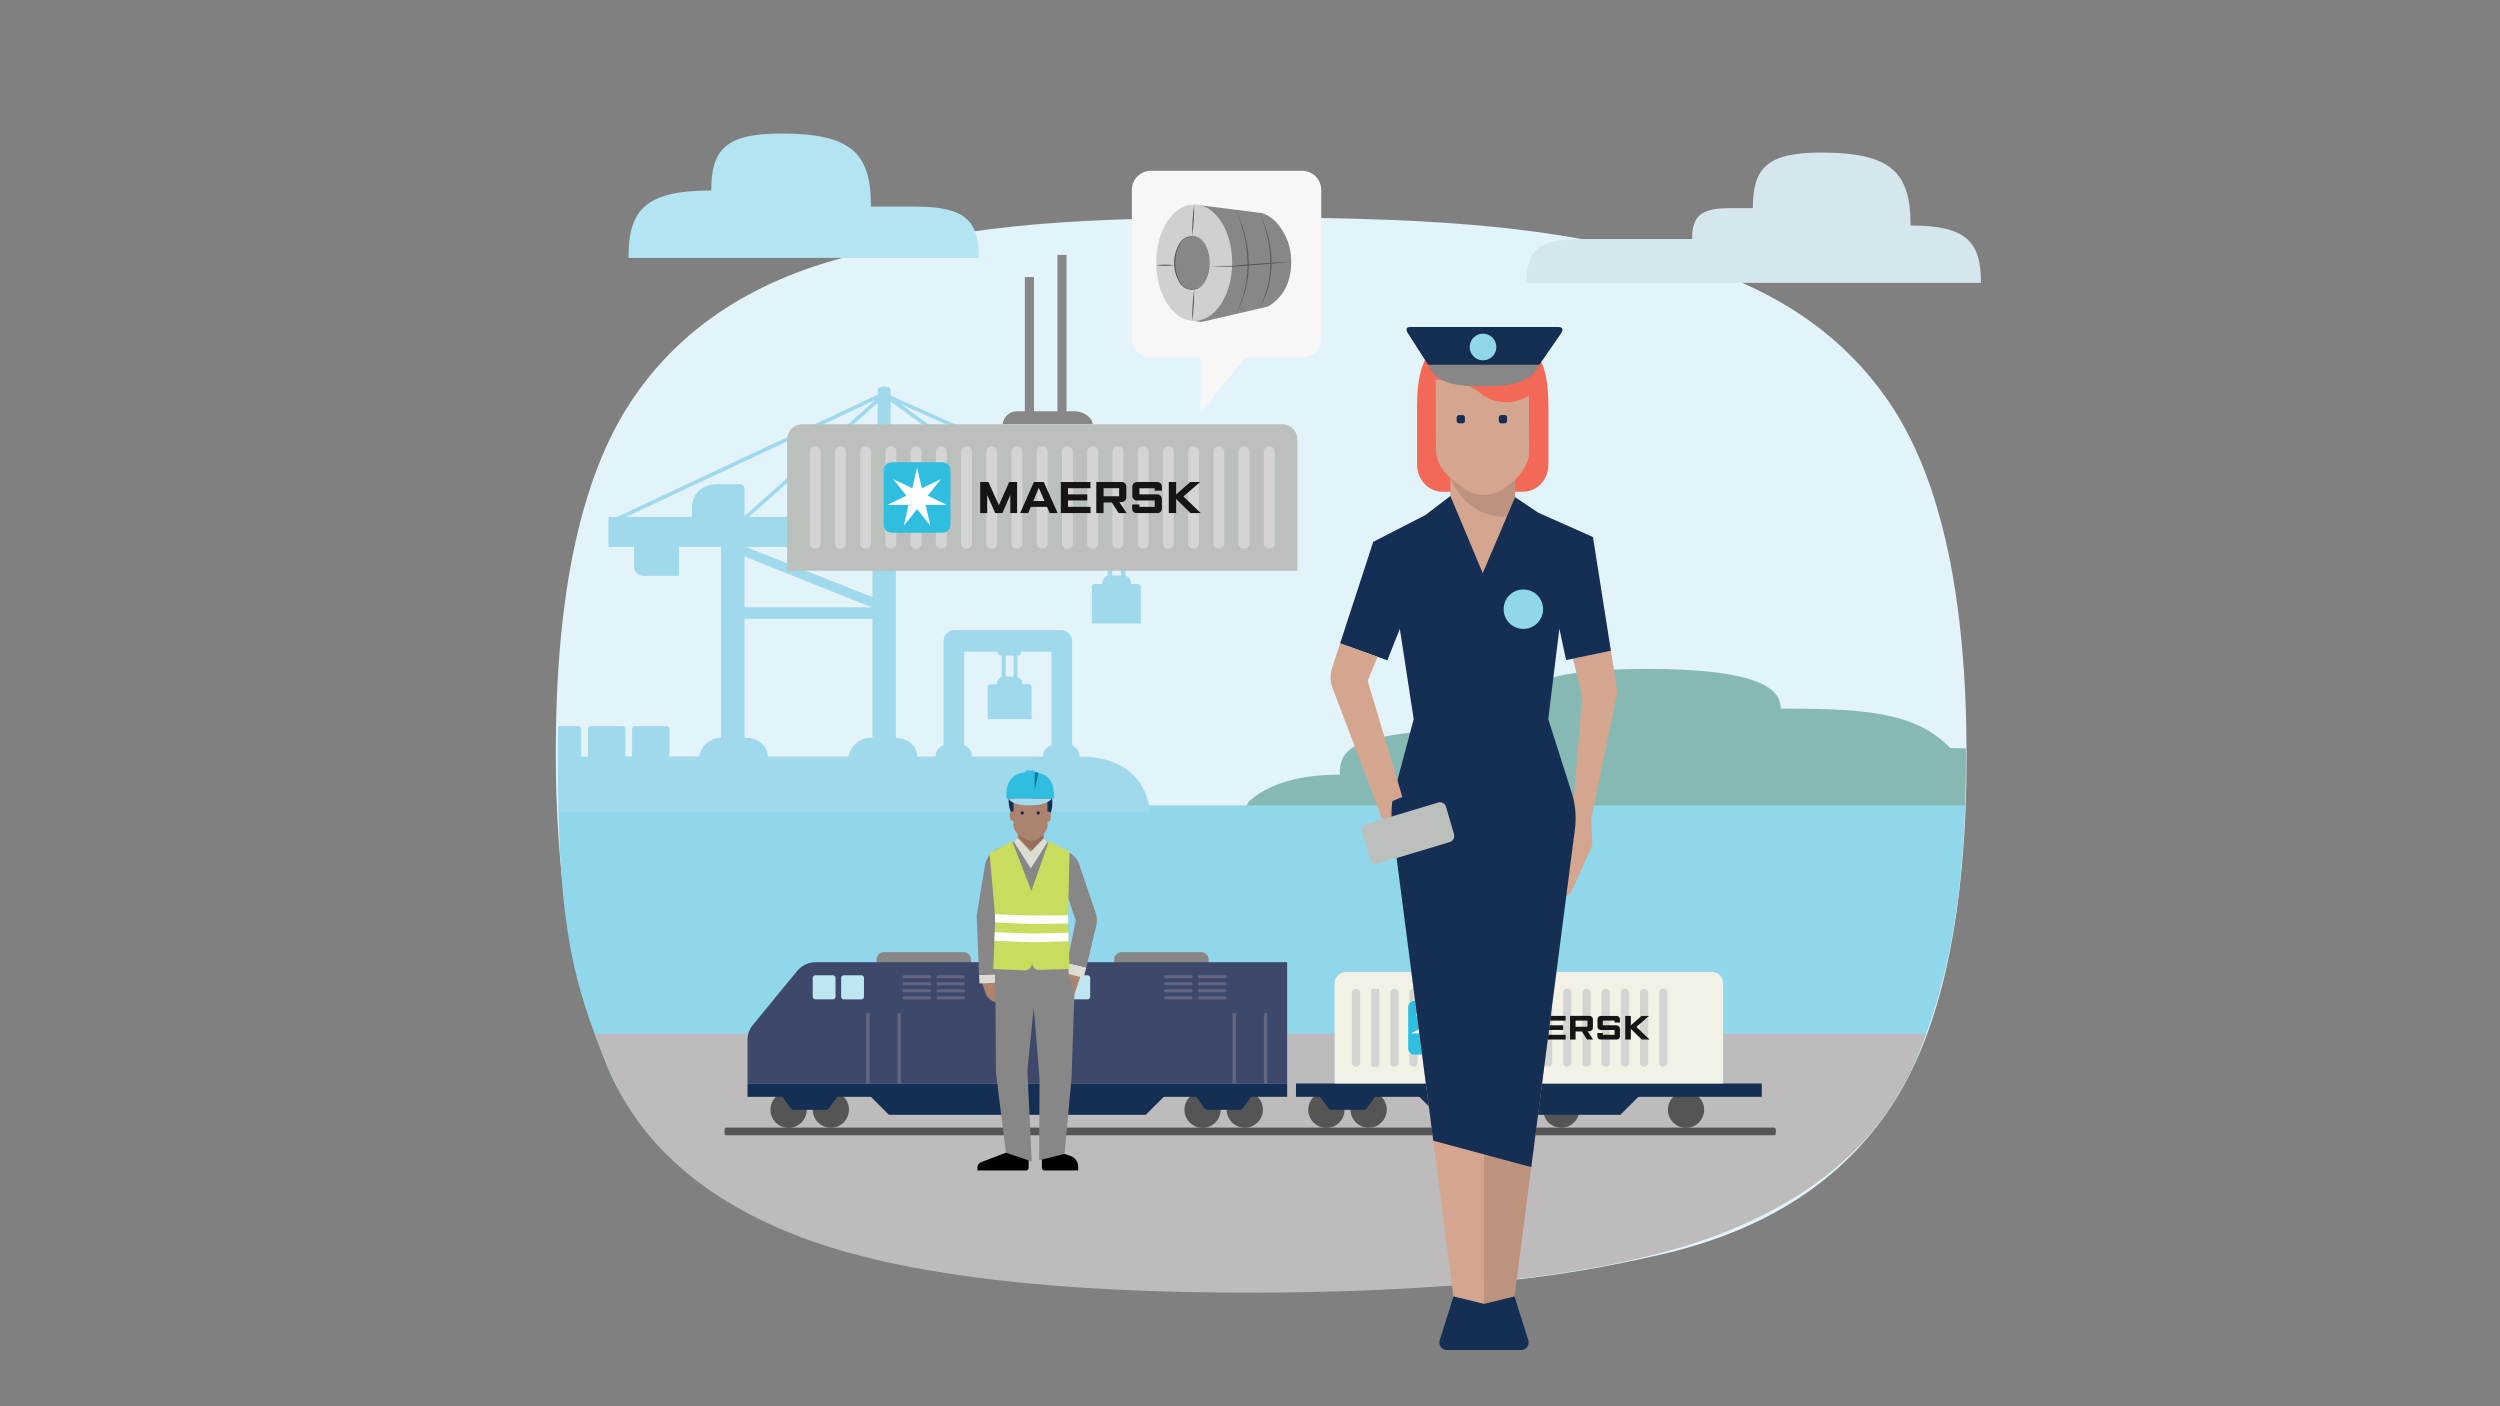 <svg id="Layer_1" data-name="Layer 1" xmlns="http://www.w3.org/2000/svg" xmlns:xlink="http://www.w3.org/1999/xlink" viewBox="0 0 720 405"><rect x="0" y="0" width="720" height="405" fill="#808080" stroke="none"/><defs><style>.cls-1,.cls-2{fill:none;}.cls-2{stroke:#91d7ec;stroke-miterlimit:10;stroke-width:29.215px;}.cls-3{fill:#e2f3f9;}.cls-4{clip-path:url(#clip-path);}.cls-5{fill:#86b9b3;}.cls-6{fill:#91d7ec;}.cls-7{fill:#a1d9ec;}.cls-8{fill:#bdbbbb;}.cls-9{fill:#878787;}.cls-10{fill:#bcc0bc;}.cls-11{fill:#d4d5d3;}.cls-12{fill:#151515;}.cls-13{fill:#2fbee0;}.cls-14{fill:#fff;}.cls-15{fill:#d6e6ed;}.cls-16{fill:#b4e3f1;}.cls-17{clip-path:url(#clip-path-2);}.cls-18{fill:#545554;}.cls-19{fill:#142e54;}.cls-20{fill:#f2f1e6;}.cls-21{fill:#3d486a;}.cls-22{fill:#bde5f2;}.cls-23{fill:#636683;}.cls-24{fill:#d4a690;}.cls-25{fill:#be937d;}.cls-26{fill:#f26a57;}.cls-27{fill:#ac836f;}.cls-28{fill:#966e5a;}.cls-29{fill:#010101;}.cls-30{fill:#dddcd4;}.cls-31{fill:#a5daed;}.cls-32{fill:#0174a8;}.cls-33{fill:#c9dc5d;}.cls-34{fill:#f7f7f7;}.cls-35{fill:#d0d0cf;}.cls-36{fill:#555554;}</style><clipPath id="clip-path"><path class="cls-1" d="M231.717,80.267q-42.915,16.445-57.088,51.266c-9.451,23.227-14.161,42.851-13.974,89.757.187,46.907,4.769,62.217,13.912,85.001q13.715,34.148,56.737,50.251Q274.339,372.614,363.292,372.28q88.936-.355,131.849-16.791,42.919-16.445,57.086-51.266c9.454-23.229,14.146-47.806,13.979-89.759-.167-41.95-4.772-62.217-13.915-84.998Q538.58,95.318,495.551,79.214,452.525,63.144,363.567,63.478q-88.936.355-131.85,16.789"/></clipPath><clipPath id="clip-path-2"><rect class="cls-1" x="208.643" y="324.755" width="302.803" height="2.198"/></clipPath></defs><line class="cls-2" x1="271.518" y1="313.373" x2="448.571" y2="313.373"/><path class="cls-3" d="M366.643,371.596c55.2,0,81.888-3.444,111.913-10.34q45.001-10.341,66.417-43.071,21.373-32.731,21.4-100.496,0-67.751-21.4-100.495-21.412-32.742-67.152-43.643C447.307,66.279,421.512,62.633,359.792,62.633c-61.718,0-81.888,3.442-111.913,10.34q-45.003,10.341-66.417,43.069-21.373,32.734-21.4,100.496,0,67.754,21.4,100.495,21.412,32.742,67.152,43.643c30.514,7.272,62.829,10.92,118.029,10.92"/><g class="cls-4"><path class="cls-5" d="M604.844,230.548c-7.765-7.229-21.253-15.106-43.177-15.106-9.984-10.46-25.134-11.36-48.822-11.36,0-5.057-4.507-11.424-38.711-11.424-36.759,0-38.188,7.492-38.188,17.154-47.825,0-50.082,5.883-50.082,13.294-13.416,0-21.183,3.434-25.68,7.314a2.523,2.523,0,0,0-1.055,2.571H606.277a4.12,4.12,0,0,0-1.433-2.443"/><rect class="cls-6" x="160.818" y="231.946" width="423.624" height="82.108"/><path class="cls-7" d="M271.744,184.675V214.684a3.191,3.191,0,0,0-2.259,3.043v.157h-5.275c-.273-3.498-2.917-5.182-6.199-5.413V157.516h59.623a1.333,1.333,0,0,0,1.373,1.371v6.884a2.447,2.447,0,0,0-1.551,2.418h-2.17a.828.828,0,0,0-.823.831v10.533h14.111V169.095a.916.916,0,0,0-.991-.906h-1.891a2.304,2.304,0,0,0-1.553-2.414v-6.888a1.252,1.252,0,0,0,1.218-1.371h19.264V154.862a5.994,5.994,0,0,0-5.996-5.992h-3.932l-78.186-34.94v-1.649c0-1.295-3.734-1.216-3.734,0v1.376L177.749,148.87h-2.49v8.646h7.333v5.206a2.892,2.892,0,0,0,3.212,3.125h9.73v-8.332h12.148V212.448a6.657,6.657,0,0,0-6.332,5.419q-4.356-.006-8.543-.006v-7.817a.9.9,0,0,0-.898-.92H182.912a.833.833,0,0,0-.871.873v7.862h-1.944v-7.815a.904.904,0,0,0-.906-.92h-8.994a.837.837,0,0,0-.871.873v7.86h-1.948v-7.813a.898.898,0,0,0-.896-.92h-8.998a.836.836,0,0,0-.871.873V217.855c-5.434-.004-10.44-.006-13.449-.006-19.017,0-20.368,15.853-20.368,15.853H331.142s-.347-15.803-20.122-15.803h-.143v-.172a3.2,3.2,0,0,0-2.116-3.001V184.675a3.204,3.204,0,0,0-3.204-3.204h-30.605a3.204,3.204,0,0,0-3.208,3.204m20.155,10.183h-2.269v-6.04h2.269Zm-14.221-7.175h9.61a1.186,1.186,0,0,0,1.208,1.136v6.09a2.17,2.17,0,0,0-1.376,2.141h-1.93a.74.74,0,0,0-.734.738V207.101H297.079v-9.248a.812.812,0,0,0-.875-.805h-1.793a2.046,2.046,0,0,0-1.373-2.137v-6.094a1.103,1.103,0,0,0,1.067-1.136h8.721v26.958a3.198,3.198,0,0,0-2.404,3.086v.168c-5.301-.002-12.34-.002-20.484-.008v-.159a3.198,3.198,0,0,0-2.259-3.045ZM214.419,178.217h36.856v34.221h-.296a6.644,6.644,0,0,0-6.603,5.44c-7.641-.004-15.46-.004-23.2-.006-.296-3.686-3.225-5.351-6.758-5.432Zm0-17.969,36.593,14.639H214.419Zm.445-2.732h36.411v14.473Zm37.28-42.352L214.423,148.574v-7.602a1.419,1.419,0,0,0-1.605-1.524H206.84c-7.333,0-7.537,6.156-7.537,6.156v3.266H180.324Zm.631,33.706H215.707L252.774,116.037Zm67.521,10.018H322.86v6.826h-2.565Zm-16.434-10.018-44.534-32.541,72.822,32.541Zm-47.353,0V115.629l45.494,33.24Z"/><path class="cls-8" d="M238.172,378.822q47.973,21.549,147.281,21.576,99.296,0,147.279-21.576,47.989-21.588,63.961-67.705c1.525-4.402,2.94-8.849,4.248-13.391H170.543c1.374,4.598,2.871,9.233,4.51,14.134q15.155,45.373,63.119,66.962"/></g><path class="cls-9" d="M309.407,118.441h-2.251V73.421h-2.626v45.02h-6.752V79.799h-2.626v38.642h-2.251a4.143,4.143,0,0,0-4.127,3.752h25.886c0-1.875-2.626-3.752-5.253-3.752"/><path class="cls-10" d="M373.627,164.379V126.542a4.347,4.347,0,0,0-4.348-4.349H231.037a4.348,4.348,0,0,0-4.349,4.349v37.837Z"/><path class="cls-11" d="M234.875,157.997h-.213a1.456,1.456,0,0,1-1.452-1.452V130.03a1.459,1.459,0,0,1,1.455-1.455h.211a1.45,1.45,0,0,1,1.451,1.451v26.519a1.456,1.456,0,0,1-1.452,1.452"/><path class="cls-11" d="M242.142,157.997h-.213a1.453,1.453,0,0,1-1.452-1.454V130.028a1.453,1.453,0,0,1,1.452-1.454h.213a1.45,1.45,0,0,1,1.45,1.451v26.52a1.45,1.45,0,0,1-1.45,1.451"/><path class="cls-11" d="M249.406,157.997h-.211a1.453,1.453,0,0,1-1.454-1.454V130.028a1.453,1.453,0,0,1,1.454-1.454h.211a1.45,1.45,0,0,1,1.451,1.451v26.52a1.451,1.451,0,0,1-1.451,1.451"/><path class="cls-11" d="M256.674,157.997h-.215a1.452,1.452,0,0,1-1.452-1.452V130.027a1.452,1.452,0,0,1,1.452-1.452h.211a1.453,1.453,0,0,1,1.454,1.454v26.519a1.449,1.449,0,0,1-1.45,1.45"/><path class="cls-11" d="M263.94,157.997h-.221a1.445,1.445,0,0,1-1.446-1.447v-26.524a1.45,1.45,0,0,1,1.45-1.451h.213a1.453,1.453,0,0,1,1.454,1.454v26.52a1.449,1.449,0,0,1-1.45,1.448"/><path class="cls-11" d="M271.204,157.997h-.218a1.447,1.447,0,0,1-1.448-1.448V130.027a1.456,1.456,0,0,1,1.452-1.452h.213A1.451,1.451,0,0,1,272.654,130.027v26.519a1.45,1.45,0,0,1-1.45,1.451"/><path class="cls-11" d="M278.467,157.997h-.214a1.449,1.449,0,0,1-1.45-1.45V130.028a1.458,1.458,0,0,1,1.454-1.454h.213a1.448,1.448,0,0,1,1.448,1.45v26.52a1.451,1.451,0,0,1-1.451,1.452"/><path class="cls-11" d="M285.734,157.997h-.213a1.453,1.453,0,0,1-1.452-1.454V130.028a1.453,1.453,0,0,1,1.452-1.454h.213a1.449,1.449,0,0,1,1.45,1.45v26.523a1.449,1.449,0,0,1-1.45,1.45"/><path class="cls-11" d="M293,157.997h-.215a1.45,1.45,0,0,1-1.45-1.451V130.027a1.456,1.456,0,0,1,1.452-1.452h.211a1.451,1.451,0,0,1,1.451,1.451v26.52a1.45,1.45,0,0,1-1.45,1.451"/><path class="cls-11" d="M300.267,157.997h-.213a1.459,1.459,0,0,1-1.455-1.455V130.027a1.452,1.452,0,0,1,1.452-1.452h.213a1.452,1.452,0,0,1,1.452,1.452v26.519a1.45,1.45,0,0,1-1.45,1.451"/><path class="cls-11" d="M307.531,157.997h-.215a1.451,1.451,0,0,1-1.45-1.451V130.027a1.451,1.451,0,0,1,1.451-1.452h.213a1.451,1.451,0,0,1,1.451,1.452v26.52a1.449,1.449,0,0,1-1.45,1.45"/><path class="cls-11" d="M314.794,157.997h-.214a1.448,1.448,0,0,1-1.448-1.45v-26.52a1.452,1.452,0,0,1,1.452-1.452h.211a1.449,1.449,0,0,1,1.45,1.45v26.521a1.45,1.45,0,0,1-1.451,1.451"/><path class="cls-11" d="M322.062,157.997h-.217a1.448,1.448,0,0,1-1.448-1.448V130.027a1.451,1.451,0,0,1,1.451-1.452h.213a1.451,1.451,0,0,1,1.451,1.451v26.521a1.449,1.449,0,0,1-1.45,1.45"/><path class="cls-11" d="M329.325,157.997h-.213a1.455,1.455,0,0,1-1.451-1.452V130.027a1.457,1.457,0,0,1,1.452-1.452h.211a1.45,1.45,0,0,1,1.451,1.451v26.52a1.45,1.45,0,0,1-1.451,1.451"/><path class="cls-11" d="M336.592,157.997h-.215a1.449,1.449,0,0,1-1.45-1.45v-26.52a1.452,1.452,0,0,1,1.452-1.452h.211a1.45,1.45,0,0,1,1.451,1.451v26.521a1.449,1.449,0,0,1-1.45,1.45"/><path class="cls-11" d="M343.861,157.997H343.644a1.451,1.451,0,0,1-1.451-1.451V130.027a1.451,1.451,0,0,1,1.452-1.452h.211a1.458,1.458,0,0,1,1.454,1.454v26.519a1.449,1.449,0,0,1-1.45,1.45"/><path class="cls-11" d="M351.122,157.997h-.217a1.447,1.447,0,0,1-1.447-1.448V130.027a1.451,1.451,0,0,1,1.452-1.452h.211a1.456,1.456,0,0,1,1.452,1.452v26.517a1.452,1.452,0,0,1-1.452,1.452"/><path class="cls-11" d="M358.389,157.997h-.213a1.454,1.454,0,0,1-1.454-1.454V130.028a1.453,1.453,0,0,1,1.454-1.454h.211a1.457,1.457,0,0,1,1.452,1.452v26.517a1.451,1.451,0,0,1-1.451,1.452"/><path class="cls-11" d="M365.655,157.997h-.215a1.457,1.457,0,0,1-1.452-1.452V130.027a1.452,1.452,0,0,1,1.452-1.452h.213a1.453,1.453,0,0,1,1.454,1.454v26.517a1.45,1.45,0,0,1-1.451,1.451"/><polygon class="cls-12" points="282.286 147.759 282.286 138.821 284.665 138.821 287.679 145.496 290.65 138.821 292.927 138.821 292.927 147.759 290.965 147.759 290.965 142.559 288.703 147.759 286.611 147.759 284.319 142.586 284.319 147.759 282.286 147.759"/><path class="cls-12" d="M296.11,147.759h-2.31l3.967-8.944h2.84l3.995,8.944h-2.28l-.782-1.784h-4.67Zm4.711-3.462-1.641-3.791-1.603,3.791Z"/><polygon class="cls-12" points="305.521 147.759 305.521 138.821 314.058 138.821 314.058 140.604 307.582 140.604 307.582 142.38 313.135 142.38 313.135 144.126 307.582 144.126 307.582 145.968 314.073 145.968 314.073 147.759 305.521 147.759"/><path class="cls-12" d="M315.732,147.756v-8.941h7.143a1.373,1.373,0,0,1,1.506,1.501v3.005c0,.688-.61,1.317-1.796,1.317h-.205l2.078,3.119h-2.295l-1.971-3.056h-2.369V147.756Zm2.092-4.835h4.485v-2.315h-4.485Z"/><path class="cls-12" d="M328.145,147.762h-.707a1.222,1.222,0,0,1-1.37-1.312V145.284H328.145v.691h4.41v-1.831h-5.06a1.297,1.297,0,0,1-1.389-1.294v-2.657a1.358,1.358,0,0,1,1.403-1.369h5.787a1.313,1.313,0,0,1,1.322,1.427v1.066h-2.062v-.705H328.145v1.759h5.047a1.368,1.368,0,0,1,1.426,1.443v2.55a1.263,1.263,0,0,1-1.385,1.399Z"/><polygon class="cls-12" points="336.611 147.762 336.611 138.824 338.731 138.824 338.731 142.398 342.765 138.824 345.637 138.824 340.82 142.974 345.812 147.762 342.839 147.762 338.731 143.695 338.731 147.762 336.611 147.762"/><path class="cls-13" d="M273.735,151.12a2.313,2.313,0,0,1-2.313,2.31H256.821a2.313,2.313,0,0,1-2.317-2.31V135.455a2.313,2.313,0,0,1,2.317-2.314h14.601a2.314,2.314,0,0,1,2.313,2.314Z"/><polygon class="cls-14" points="267.184 142.76 270.978 138.002 270.968 137.987 265.483 140.629 264.127 134.693 264.112 134.693 262.755 140.629 257.271 137.987 257.258 138.002 261.053 142.76 255.568 145.4 255.574 145.419 261.661 145.419 260.308 151.355 260.324 151.363 264.119 146.603 267.914 151.363 267.931 151.353 266.577 145.419 272.666 145.419 272.668 145.4 267.184 142.76"/><path class="cls-15" d="M550.245,64.947c16.215,0,20.27,4.73,20.27,16.517H439.61c0-9.02,3.103-12.64,15.513-12.64h32.21c0-6.342,2.182-8.886,10.906-8.886h6.583c0-11.419,3.928-16.001,19.637-16.001,20.629,0,25.786,6.017,25.786,21.01"/><path class="cls-16" d="M211.932,74.284H181.006c0-13.861,4.768-19.423,23.838-19.423,0-11.713,4.03-16.415,20.145-16.415,20.682,0,25.854,6.033,25.854,21.065h12.915c14.503,0,18.13,4.232,18.13,14.772H199.136"/><g class="cls-17"><g class="cls-17"><path class="cls-18" d="M511.156,324.756c.163,0,.291.483.291,1.098,0,.614-.128,1.1-.291,1.1H208.93c-.163,0-.287-.486-.287-1.1,0-.615.124-1.098.287-1.098Z"/></g></g><path class="cls-9" d="M320.86,291.147a2.177,2.177,0,0,0,2.177,2.174H345.915a2.178,2.178,0,0,0,2.181-2.174V276.399a2.177,2.177,0,0,0-2.181-2.177H323.036a2.176,2.176,0,0,0-2.177,2.177Z"/><path class="cls-9" d="M252.429,291.147a2.178,2.178,0,0,0,2.178,2.174h22.879a2.178,2.178,0,0,0,2.179-2.174V276.399a2.176,2.176,0,0,0-2.179-2.177H254.607a2.177,2.177,0,0,0-2.178,2.177Z"/><path class="cls-18" d="M234.069,319.587a5.215,5.215,0,1,0,5.196-5.232,5.216,5.216,0,0,0-5.196,5.232"/><path class="cls-18" d="M221.9,319.631a5.214,5.214,0,1,1,5.236,5.195,5.213,5.213,0,0,1-5.236-5.195"/><path class="cls-19" d="M233.2,313.962h7.147a1.096,1.096,0,0,1,.884,1.742l-2.527,3.46a1.093,1.093,0,0,1-.884.451h-9.241a1.097,1.097,0,0,1-.884-.451l-2.525-3.46a1.095,1.095,0,0,1,.884-1.742Z"/><path class="cls-18" d="M353.29,319.587a5.215,5.215,0,1,0,5.196-5.232,5.214,5.214,0,0,0-5.196,5.232"/><path class="cls-18" d="M341.12,319.631a5.215,5.215,0,1,1,5.234,5.195,5.215,5.215,0,0,1-5.234-5.195"/><path class="cls-19" d="M352.421,313.962h7.147a1.096,1.096,0,0,1,.884,1.742l-2.528,3.46a1.097,1.097,0,0,1-.884.451h-9.241a1.097,1.097,0,0,1-.884-.451l-2.527-3.46a1.096,1.096,0,0,1,.884-1.742Z"/><path class="cls-18" d="M444.434,319.587a5.215,5.215,0,1,0,5.197-5.232,5.212,5.212,0,0,0-5.197,5.232"/><path class="cls-18" d="M480.363,319.631a5.215,5.215,0,1,1,5.234,5.195,5.214,5.214,0,0,1-5.234-5.195"/><path class="cls-18" d="M388.965,319.587a5.215,5.215,0,1,0,5.197-5.232,5.216,5.216,0,0,0-5.197,5.232"/><path class="cls-18" d="M376.797,319.631a5.215,5.215,0,1,1,5.235,5.195,5.212,5.212,0,0,1-5.235-5.195"/><rect class="cls-19" x="373.241" y="312.041" width="134.144" height="3.842"/><path class="cls-20" d="M384.372,312.041V283.231a3.314,3.314,0,0,1,3.314-3.311H492.944a3.312,3.312,0,0,1,3.311,3.311v28.81Z"/><path class="cls-11" d="M478.952,307.18h.167a1.109,1.109,0,0,0,1.107-1.105v-20.191a1.103,1.103,0,0,0-1.102-1.104h-.162a1.113,1.113,0,0,0-1.111,1.111V306.08a1.1,1.1,0,0,0,1.101,1.1"/><path class="cls-11" d="M473.421,307.18h.166a1.11,1.11,0,0,0,1.107-1.107V285.884a1.102,1.102,0,0,0-1.102-1.104h-.162a1.109,1.109,0,0,0-1.109,1.109V306.08a1.101,1.101,0,0,0,1.101,1.1"/><path class="cls-11" d="M467.891,307.18h.162a1.108,1.108,0,0,0,1.109-1.108V285.887a1.106,1.106,0,0,0-1.107-1.107h-.163a1.105,1.105,0,0,0-1.104,1.105v20.192a1.103,1.103,0,0,0,1.102,1.102"/><path class="cls-11" d="M462.356,307.18h.163a1.115,1.115,0,0,0,1.112-1.112V285.885a1.105,1.105,0,0,0-1.104-1.105h-.166a1.108,1.108,0,0,0-1.107,1.108v20.191a1.101,1.101,0,0,0,1.101,1.101"/><path class="cls-11" d="M456.822,307.18h.17a1.11,1.11,0,0,0,1.108-1.107V285.883a1.103,1.103,0,0,0-1.102-1.102h-.162a1.113,1.113,0,0,0-1.113,1.113V306.08a1.099,1.099,0,0,0,1.1,1.1"/><path class="cls-11" d="M451.294,307.18h.164a1.106,1.106,0,0,0,1.107-1.107V285.885a1.105,1.105,0,0,0-1.104-1.105h-.162a1.109,1.109,0,0,0-1.108,1.108v20.191a1.102,1.102,0,0,0,1.102,1.101"/><path class="cls-11" d="M445.764,307.18h.162a1.112,1.112,0,0,0,1.109-1.108V285.887a1.106,1.106,0,0,0-1.105-1.107h-.164a1.105,1.105,0,0,0-1.104,1.105v20.192a1.103,1.103,0,0,0,1.102,1.102"/><path class="cls-11" d="M440.232,307.18h.171a1.096,1.096,0,0,0,1.096-1.096v-20.199a1.105,1.105,0,0,0-1.104-1.105h-.162a1.103,1.103,0,0,0-1.102,1.104v20.195a1.101,1.101,0,0,0,1.101,1.101"/><path class="cls-11" d="M434.7,307.18h.162a1.105,1.105,0,0,0,1.107-1.105V285.885a1.106,1.106,0,0,0-1.105-1.105h-.162a1.104,1.104,0,0,0-1.104,1.104v20.193a1.102,1.102,0,0,0,1.102,1.102"/><path class="cls-11" d="M429.169,307.18h.163a1.104,1.104,0,0,0,1.104-1.104V285.887a1.106,1.106,0,0,0-1.105-1.107h-.162a1.103,1.103,0,0,0-1.102,1.104v20.193a1.102,1.102,0,0,0,1.102,1.102"/><path class="cls-11" d="M423.636,307.18h.162a1.107,1.107,0,0,0,1.108-1.108V285.885a1.105,1.105,0,0,0-1.105-1.105h-.164a1.103,1.103,0,0,0-1.102,1.104v20.193a1.106,1.106,0,0,0,1.102,1.102"/><path class="cls-11" d="M418.105,307.18h.163a1.107,1.107,0,0,0,1.104-1.104V285.885a1.105,1.105,0,0,0-1.104-1.105h-.162a1.104,1.104,0,0,0-1.104,1.104v20.193a1.105,1.105,0,0,0,1.102,1.102"/><path class="cls-11" d="M412.572,307.18h.166a1.102,1.102,0,0,0,1.102-1.101V285.885a1.106,1.106,0,0,0-1.105-1.105h-.162a1.104,1.104,0,0,0-1.104,1.104v20.193a1.102,1.102,0,0,0,1.102,1.102"/><path class="cls-11" d="M407.041,307.18h.164a1.108,1.108,0,0,0,1.105-1.104V285.887a1.106,1.106,0,0,0-1.107-1.107h-.162a1.106,1.106,0,0,0-1.105,1.105V306.076a1.104,1.104,0,0,0,1.104,1.104"/><path class="cls-11" d="M401.507,307.18h.164a1.107,1.107,0,0,0,1.105-1.104V285.887a1.106,1.106,0,0,0-1.107-1.107h-.162a1.105,1.105,0,0,0-1.104,1.105v20.192a1.102,1.102,0,0,0,1.102,1.102"/><path class="cls-11" d="M395.407,307.18h1.307a.534.534,0,0,0,.53-.533v-21.332a.532.532,0,0,0-.53-.534h-1.307a.533.533,0,0,0-.533.534v21.332a.534.534,0,0,0,.533.533"/><path class="cls-11" d="M390.444,307.18h.167a1.101,1.101,0,0,0,1.101-1.101V285.887a1.106,1.106,0,0,0-1.105-1.107h-.162a1.104,1.104,0,0,0-1.104,1.104v20.193a1.103,1.103,0,0,0,1.102,1.102"/><polygon class="cls-12" points="426.709 299.386 426.709 292.58 428.52 292.58 430.813 297.664 433.075 292.58 434.81 292.58 434.81 299.386 433.317 299.386 433.317 295.427 431.594 299.386 430 299.386 428.256 295.446 428.256 299.386 426.709 299.386"/><path class="cls-12" d="M437.235,299.386h-1.759l3.021-6.81h2.162l3.044,6.81h-1.737l-.599-1.357h-3.552Zm3.586-2.636-1.251-2.887-1.221,2.887Z"/><polygon class="cls-12" points="444.401 299.386 444.401 292.58 450.897 292.58 450.897 293.937 445.969 293.937 445.969 295.289 450.197 295.289 450.197 296.619 445.969 296.619 445.969 298.022 450.909 298.022 450.909 299.386 444.401 299.386"/><path class="cls-12" d="M452.172,299.385v-6.809h5.438A1.046,1.046,0,0,1,458.759,293.719v2.288c0,.525-.463,1.002-1.368,1.002h-.153l1.58,2.376h-1.749l-1.502-2.327h-1.801v2.327Zm1.594-3.682h3.416v-1.765h-3.416Z"/><path class="cls-12" d="M461.623,299.39h-.536a.93.93,0,0,1-1.042-1V297.501h1.578v.528h3.361v-1.396h-3.855a.987.987,0,0,1-1.055-.985V293.624a1.035,1.035,0,0,1,1.066-1.043h4.407a1.001,1.001,0,0,1,1.006,1.089v.812h-1.568v-.54h-3.361v1.341h3.843a1.043,1.043,0,0,1,1.086,1.1v1.942a.96.96,0,0,1-1.051,1.065Z"/><polygon class="cls-12" points="468.072 299.39 468.072 292.581 469.683 292.581 469.683 295.303 472.759 292.581 474.943 292.581 471.276 295.742 475.077 299.39 472.812 299.39 469.683 296.292 469.683 299.39 468.072 299.39"/><path class="cls-13" d="M420.194,301.946a1.761,1.761,0,0,1-1.758,1.759H407.317a1.761,1.761,0,0,1-1.762-1.759v-11.928a1.761,1.761,0,0,1,1.762-1.762h11.119a1.76,1.76,0,0,1,1.758,1.762Z"/><polygon class="cls-14" points="415.209 295.58 418.097 291.956 418.091 291.945 413.913 293.957 412.882 289.438 412.868 289.438 411.837 293.957 407.661 291.945 407.652 291.956 410.541 295.58 406.365 297.588 406.371 297.605 411.004 297.605 409.973 302.122 409.986 302.129 412.876 298.506 415.764 302.129 415.779 302.121 414.746 297.605 419.382 297.605 419.385 297.588 415.209 295.58"/><path class="cls-21" d="M370.704,277.106V312.041H215.289v-12.671a6.448,6.448,0,0,1,1.461-4.081l12.768-15.583a7.095,7.095,0,0,1,5.489-2.599Z"/><polygon class="cls-19" points="473.774 313.962 466.679 321.054 437.681 321.054 437.681 313.962 473.774 313.962"/><polygon class="cls-19" points="406.856 313.962 413.949 321.054 442.949 321.054 442.949 313.962 406.856 313.962"/><rect class="cls-19" x="215.288" y="312.041" width="155.415" height="3.842"/><polygon class="cls-19" points="279.731 313.962 306.265 313.962 337.092 313.962 329.998 321.054 306.265 321.054 279.731 321.054 255.996 321.054 248.906 313.962 279.731 313.962"/><path class="cls-19" d="M388.096,313.962h7.151a1.096,1.096,0,0,1,.882,1.742l-2.525,3.46a1.102,1.102,0,0,1-.888.451h-9.24a1.099,1.099,0,0,1-.886-.451l-2.527-3.46a1.097,1.097,0,0,1,.888-1.742Z"/><path class="cls-22" d="M234.854,280.881h4.994a.79.79,0,0,1,.79.79v5.356a.79.79,0,0,1-.79.79h-4.994a.79.79,0,0,1-.79-.79v-5.356A.79.79,0,0,1,234.854,280.881Z"/><path class="cls-22" d="M243.04,280.881h4.994a.792.792,0,0,1,.792.792v5.355a.79.79,0,0,1-.79.79h-4.994a.792.792,0,0,1-.792-.792v-5.355A.79.79,0,0,1,243.04,280.881Z"/><path class="cls-22" d="M299.999,280.881h4.994a.792.792,0,0,1,.792.792v5.355a.79.79,0,0,1-.79.79H300a.792.792,0,0,1-.792-.792v-5.355A.79.79,0,0,1,299.999,280.881Z"/><path class="cls-22" d="M308.187,280.881H313.18a.79.79,0,0,1,.79.79v5.356a.79.79,0,0,1-.79.79h-4.994a.789.789,0,0,1-.789-.789v-5.358A.79.79,0,0,1,308.187,280.881Z"/><path class="cls-23" d="M268.133,281.343v-.059a.404.404,0,0,0-.404-.404h-7.386a.4.4,0,0,0-.401.401v.063a.403.403,0,0,0,.402.403h7.383a.404.404,0,0,0,.405-.404"/><path class="cls-23" d="M268.133,283.366v-.059a.406.406,0,0,0-.407-.405h-7.385a.4.4,0,0,0-.4.4v.069a.4.4,0,0,0,.4.4h7.388a.405.405,0,0,0,.404-.404"/><path class="cls-23" d="M268.133,285.389v-.059a.405.405,0,0,0-.405-.404h-7.385a.401.401,0,0,0-.401.401v.061a.408.408,0,0,0,.405.407h7.381a.406.406,0,0,0,.405-.405"/><path class="cls-23" d="M268.133,287.413v-.059a.403.403,0,0,0-.403-.403h-7.388a.401.401,0,0,0-.401.401v.063a.404.404,0,0,0,.402.403h7.383a.406.406,0,0,0,.405-.405"/><path class="cls-23" d="M277.903,281.346v-.061a.406.406,0,0,0-.405-.405h-7.382a.403.403,0,0,0-.404.404v.059a.403.403,0,0,0,.404.404h7.385a.402.402,0,0,0,.403-.401"/><path class="cls-23" d="M277.903,283.366v-.062a.403.403,0,0,0-.404-.402h-7.382a.406.406,0,0,0-.405.405v.059a.403.403,0,0,0,.404.404h7.383a.403.403,0,0,0,.404-.404"/><path class="cls-23" d="M277.903,285.395v-.065a.404.404,0,0,0-.404-.404h-7.385a.403.403,0,0,0-.403.403v.059a.406.406,0,0,0,.407.407h7.385a.4.4,0,0,0,.4-.4"/><path class="cls-23" d="M277.903,287.415v-.061a.403.403,0,0,0-.403-.404h-7.385a.405.405,0,0,0-.404.404v.059a.403.403,0,0,0,.403.404h7.386a.403.403,0,0,0,.403-.403"/><path class="cls-23" d="M343.469,281.342v-.059a.403.403,0,0,0-.404-.403h-7.39a.4.4,0,0,0-.4.4v.065a.404.404,0,0,0,.402.403h7.386a.406.406,0,0,0,.405-.405"/><path class="cls-23" d="M343.469,283.365v-.059a.404.404,0,0,0-.404-.404h-7.385a.406.406,0,0,0-.405.405v.063a.402.402,0,0,0,.4.4h7.39a.405.405,0,0,0,.404-.405"/><path class="cls-23" d="M343.469,285.389v-.059a.403.403,0,0,0-.403-.404h-7.392a.4.4,0,0,0-.4.4v.063a.407.407,0,0,0,.405.405h7.383a.406.406,0,0,0,.405-.405"/><path class="cls-23" d="M343.469,287.411v-.058a.402.402,0,0,0-.401-.402h-7.392a.401.401,0,0,0-.401.401v.063a.404.404,0,0,0,.402.402h7.386a.406.406,0,0,0,.405-.407"/><path class="cls-23" d="M353.24,281.343v-.059a.405.405,0,0,0-.404-.404h-7.39a.397.397,0,0,0-.397.396v.067a.405.405,0,0,0,.404.404h7.383a.405.405,0,0,0,.404-.404"/><path class="cls-23" d="M353.24,283.368v-.059a.408.408,0,0,0-.405-.407h-7.39a.396.396,0,0,0-.396.396v.071a.402.402,0,0,0,.401.401h7.388a.404.404,0,0,0,.403-.403"/><path class="cls-23" d="M353.24,285.391v-.059a.406.406,0,0,0-.404-.405h-7.39a.397.397,0,0,0-.397.397v.063a.408.408,0,0,0,.408.408h7.379a.405.405,0,0,0,.404-.404"/><path class="cls-23" d="M353.24,287.413v-.058a.403.403,0,0,0-.403-.404h-7.392a.397.397,0,0,0-.397.397v.066a.405.405,0,0,0,.404.404h7.383a.405.405,0,0,0,.404-.405"/><rect class="cls-23" x="258.461" y="291.787" width="0.987" height="20.254"/><rect class="cls-23" x="249.45" y="291.787" width="0.983" height="20.254"/><rect class="cls-23" x="363.992" y="291.787" width="0.985" height="20.254"/><rect class="cls-23" x="354.982" y="291.787" width="0.985" height="20.254"/><polygon class="cls-14" points="436.346 143.186 437.741 162.748 426.999 171.017 417.052 162.748 417.708 142.844 426.999 171.017 436.346 143.186"/><path class="cls-24" d="M408.379,234.105l3.087-1.277a1.288,1.288,0,0,0,.787-1.334l-.018-.153a1.291,1.291,0,0,0-1.159-1.139l-7.202-.676-7.079,2.933,3.958,10.431a2.148,2.148,0,0,0,2.644,1.288l4.468-1.382a2.147,2.147,0,0,0,1.489-2.38Z"/><polygon class="cls-25" points="427.393 375.527 427.393 285.776 446.765 291.524 436.187 373.382 427.393 375.527"/><polygon class="cls-24" points="427.393 375.527 427.393 285.776 406.431 279.559 418.598 373.382 427.393 375.527"/><path class="cls-19" d="M436.187,373.382l3.955,12.636a2.149,2.149,0,0,1-2.05,2.79H427.393V375.528Z"/><path class="cls-19" d="M418.598,373.382l-3.955,12.636a2.148,2.148,0,0,0,2.049,2.79h10.7V375.528Z"/><path class="cls-24" d="M465.501,200.862,458.263,236.003l.328,6.821a2.144,2.144,0,0,1-.183.975L452.683,256.701a2.152,2.152,0,0,1-2.35,1.242l-1.801-.33-.12-14.32,4.348-7.392,2.898-35.318L453.021,189.684l10.917-2.259,1.636,10.365a8.57,8.57,0,0,1-.073,3.072"/><path class="cls-26" d="M438.472,141.636c4.186,0,7.478-3.38,7.478-8.036,0-4.865-.004-13.807-.004-16.575,0-15.732-5.063-20.528-18.918-20.528-13.854,0-18.918,4.796-18.918,20.528,0,2.768-.004,11.71-.004,16.575,0,4.656,3.291,8.036,7.478,8.036Z"/><path class="cls-24" d="M413.491,109.382l.055,20.077c0,4.889,4.162,8.168,4.162,8.168v5.216l9.29,28.174,9.349-27.832v-4.99s4.044-3.847,4.044-7.921c0-1.047-.077-16.393-.077-16.393h.008a11.812,11.812,0,0,1-14.019-.668c-2.401-1.913-5.794-3.832-12.812-3.832"/><path class="cls-19" d="M421.206,121.921h-.993a.691.691,0,0,1-.691-.691v-.992a.691.691,0,0,1,.691-.692h.993a.693.693,0,0,1,.692.692v.992a.692.692,0,0,1-.692.691"/><path class="cls-19" d="M433.346,121.921h-.993a.691.691,0,0,1-.691-.691v-.992a.691.691,0,0,1,.691-.692h.993a.693.693,0,0,1,.692.692v.992a.692.692,0,0,1-.692.691"/><path class="cls-25" d="M436.346,138.196V143.186l-1.883,5.609c-12.565.791-16.755-11.167-16.755-11.167,6.017,5.343,10.937,7.452,18.638.568"/><path class="cls-19" d="M451.046,190.093l12.892-2.668-5.166-32.753-15.727-7.003-6.698-4.484-9.319,21.881-9.318-22.226-7.238,5.526L395.491,156.043l-9.535,29.25,13.599,4.88,3.598-9.082,3.997,26.043L401.6,227.883a24.619,24.619,0,0,0-.633,9.544l11.812,91.094,28.22,7.614,12.574-97.317a24.654,24.654,0,0,0-.962-10.656l-6.716-21.052,3.204-26.064Z"/><path class="cls-10" d="M417.502,242.525l-20.662,6.204a1.839,1.839,0,0,1-2.279-1.252l-2.287-7.856a1.84,1.84,0,0,1,1.252-2.28l20.662-6.206a1.838,1.838,0,0,1,2.279,1.252l2.288,7.857a1.841,1.841,0,0,1-1.253,2.28"/><path class="cls-24" d="M396.795,232.459,383.768,198.136a8.6,8.6,0,0,1-.136-5.712l2.325-7.132,10.791,3.87-2.851,6.923,9.979,33.439Z"/><path class="cls-6" d="M444.405,175.448a5.677,5.677,0,1,1-5.677-5.677,5.677,5.677,0,0,1,5.677,5.677"/><path class="cls-19" d="M411.318,105.088h31.987L449.509,96.125s1.501-1.951-.771-1.951H406.076c-1.668,0-.746,1.576-.746,1.576Z"/><path class="cls-9" d="M443.304,105.088H411.318c2.121,4.93,6.973,6.16,15.16,6.16,8.184,0,14.249-.703,16.827-6.16"/><path class="cls-6" d="M430.939,99.94a3.828,3.828,0,1,1-3.828-3.828,3.829,3.829,0,0,1,3.828,3.828"/><path class="cls-19" d="M290.484,230.62c0-4.326,1.71-5.807,6.491-5.807,4.783,0,6.107,1.821,6.107,6.576,0,3.119-1.665,4.313-1.665,4.313-.02-.618-.171-3.714-.171-3.714l-8.712-1.823s-.096,5.313-.367,5.153c-.851-.502-1.683-2.628-1.683-4.698"/><path class="cls-27" d="M291.936,228.551l-.043,5.144h-.299c-.427,0-.769.335-.769,1.253,0,1.282.256,1.396,1.024,1.396v1.067a3.434,3.434,0,0,0,1.238,2.691v1.537l3.715,5.075,3.715-4.904v-1.58a3.683,3.683,0,0,0,1.182-2.52c0-.384-.03-.555-.03-1.024.855,0,.941-.427.941-1.623,0-1.195-.428-1.368-.684-1.368h-.257v-2.537Z"/><path class="cls-19" d="M294.601,234.561h-.365a.254.254,0,0,1-.254-.253v-.365a.254.254,0,0,1,.254-.253h.365a.252.252,0,0,1,.252.253v.365a.252.252,0,0,1-.252.253"/><path class="cls-19" d="M299.188,234.561h-.365a.253.253,0,0,1-.253-.253v-.365a.253.253,0,0,1,.253-.253h.365a.253.253,0,0,1,.253.253v.365a.253.253,0,0,1-.253.253"/><path class="cls-28" d="M300.519,240.23v1.58s-2.268,2.889-2.275,2.987c-2.668.005-5.156-4.695-5.156-4.695,2.917,2.563,4.554,2.932,7.431.128"/><path class="cls-27" d="M283.835,285.961l-1.081-3.153,4.193-1.436,2.416,7.059-.284.097a4.127,4.127,0,0,1-5.244-2.567"/><rect class="cls-27" x="304.311" y="281.317" width="7.461" height="4.431" transform="translate(-60.016 483.067) rotate(-71.091)"/><path class="cls-29" d="M296.253,333.287v3.014a.803.803,0,0,1-.802.802H281.497v-.888a1.605,1.605,0,0,1,1.032-1.498l8.777-3.353Z"/><path class="cls-29" d="M310.515,335.974v1.129H300.863a.803.803,0,0,1-.804-.802V332.846l3.842-1.485,4.477,1.59a3.207,3.207,0,0,1,2.136,3.023"/><polygon class="cls-30" points="282.084 283.238 281.973 280.777 286.639 280.574 286.655 283.052 282.084 283.238"/><polygon class="cls-30" points="306.727 280.243 307.324 277.306 312.866 278.61 312.071 281.655 306.727 280.243"/><path class="cls-9" d="M286.628,279.086h20.776l2.007,7.284-.794,23.918c-.005.125-.013.25-.024.377l-2.003,21.651-7.312,1.832.113-23.283-1.664-20.685-1.839,18.101,1.242,26.213-7.427-2.519-2.819-22.688a6.912,6.912,0,0,1-.048-.746l-.209-29.457"/><path class="cls-9" d="M307.761,280.395l-4.874,2.656a3.208,3.208,0,0,1-4.64-2.012l-.433-1.671-.661,2.984a3.208,3.208,0,0,1-3.317,2.508l-7.169-.411-.027-3.875-4.666.202-.672-16.475a6.499,6.499,0,0,1,.081-1.312l2.282-13.747a6.416,6.416,0,0,1,3.749-4.825l4.553-1.999,1.156-.926,3.275,3.422.478,4.024.493-4.064,3.119-3.213,1.228.835,5.869,2.847a6.424,6.424,0,0,1,3.279,3.721l4.702,13.928a6.423,6.423,0,0,1,.164,3.532l-2.863,12.087L307.325,277.306l2.484-12.177-2.306-6.91Z"/><polygon class="cls-30" points="296.877 250.092 301.715 242.494 300.519 241.491 296.844 245.331 293.09 241.287 291.966 242.419 296.877 250.092"/><path class="cls-31" d="M302.907,229.918H290.506s.323,2.035,5.975,2.035c5.65,0,6.425-2.035,6.425-2.035"/><path class="cls-13" d="M297.982,222.402v-.503h-2.663v.498c-4.069.429-5.494,3.038-5.494,6.659l-.009.863h13.768l.027-.825c-.193-4.306-1.945-6.308-5.629-6.692"/><path class="cls-32" d="M297.982,222.402v5.115l1.085-4.928a3.836,3.836,0,0,0-1.085-.187"/><path class="cls-33" d="M284.982,245.689l1.673,18.863-.596,14.534s8.19.394,8.992.394a2.049,2.049,0,0,0,2.14-2.175c.257,1.354,1.003,2.073,2.177,2.019,1.172-.052,8.673-.238,8.673-.238l-.466-14.591.466-19.161-5.979-3.04-5.012,14.304-5.554-14.304Z"/><polygon class="cls-14" points="286.545 263.31 296.851 263.66 307.597 263.597 307.622 265.951 297.084 266.134 286.611 265.654 286.545 263.31"/><polygon class="cls-14" points="286.495 268.467 297.292 268.865 307.707 268.615 307.784 271.062 297.632 271.391 286.394 270.946 286.495 268.467"/><path class="cls-34" d="M331.484,49.186h43.513a5.517,5.517,0,0,1,5.516,5.516v42.768a5.517,5.517,0,0,1-5.516,5.516H358.793l-13.03,15.585V102.987H331.484a5.517,5.517,0,0,1-5.516-5.516V54.703a5.517,5.517,0,0,1,5.516-5.516"/><path class="cls-9" d="M346,59.164,362.88,61.3s4.896.377,7.97,8.159a18.492,18.492,0,0,1,0,12.112,13.04,13.04,0,0,1-5.71,6.714l-19.141,4.456-2.076-.307"/><path class="cls-35" d="M354.864,75.648c0,9.271-4.899,16.786-10.94,16.786s-10.939-7.515-10.939-16.786,4.897-16.786,10.939-16.786,10.94,7.515,10.94,16.786"/><path class="cls-9" d="M348.383,75.728c0,4.211-2.257,7.624-5.043,7.624s-5.043-3.414-5.043-7.624c0-4.211,2.257-7.626,5.043-7.626s5.043,3.415,5.043,7.626"/><path class="cls-36" d="M348.383,75.728a10.421,10.421,0,0,1-1.111,4.861,4.199,4.199,0,0,1-7.938.04,10.58,10.58,0,0,1-.001-9.804,4.202,4.202,0,0,1,7.941.04,10.445,10.445,0,0,1,1.109,4.862m0,0a10.367,10.367,0,0,0-1.185-4.822,4.035,4.035,0,0,0-7.643.04,11.041,11.041,0,0,0,0,9.563,4.035,4.035,0,0,0,7.643.04,10.371,10.371,0,0,0,1.185-4.822"/><path class="cls-18" d="M343.34,68.103c-.04-1.548.047-3.089.125-4.631.116-1.539.222-3.079.459-4.611.042,1.549-.047,3.091-.124,4.632-.117,1.539-.225,3.077-.46,4.609"/><path class="cls-18" d="M343.34,92.593c-.04-1.549.047-3.089.125-4.631.116-1.539.222-3.079.459-4.611.043,1.549-.047,3.091-.124,4.632-.117,1.539-.225,3.077-.46,4.609"/><path class="cls-18" d="M348.478,76.677c2.123-.073,4.244-.106,6.366-.116h-.008L359.085,76.194c1.415-.136,2.835-.205,4.254-.307,2.836-.188,5.673-.401,8.516-.517-2.827.32-5.662.542-8.494.791-1.417.114-2.832.264-4.252.346l-4.255.285h-.009c-2.121-.009-4.243-.043-6.366-.116"/><path class="cls-18" d="M332.985,76.385a19.104,19.104,0,0,1,2.597-.168,18.871,18.871,0,0,1,2.594.168,18.648,18.648,0,0,1-2.594.168,19.091,19.091,0,0,1-2.597-.168"/><path class="cls-18" d="M355.844,60.41a35.589,35.589,0,0,1,3.768,15.05,29.249,29.249,0,0,1-.87,7.76,27.327,27.327,0,0,1-2.898,7.23l.818-1.77a11.904,11.904,0,0,0,.735-1.797l.652-1.832c.179-.621.315-1.256.475-1.883a29,29,0,0,0,.751-7.7,36.281,36.281,0,0,0-.941-7.696,40.417,40.417,0,0,0-2.49-7.362"/><path class="cls-18" d="M362.703,61.316a32.415,32.415,0,0,1,3.48,13.795,26.665,26.665,0,0,1-.805,7.116,24.805,24.805,0,0,1-2.675,6.623,34.094,34.094,0,0,0,1.424-3.271l.596-1.679c.166-.569.289-1.151.436-1.724a26.497,26.497,0,0,0,.688-7.059,32.974,32.974,0,0,0-.863-7.051,37.307,37.307,0,0,0-2.282-6.749"/></svg>